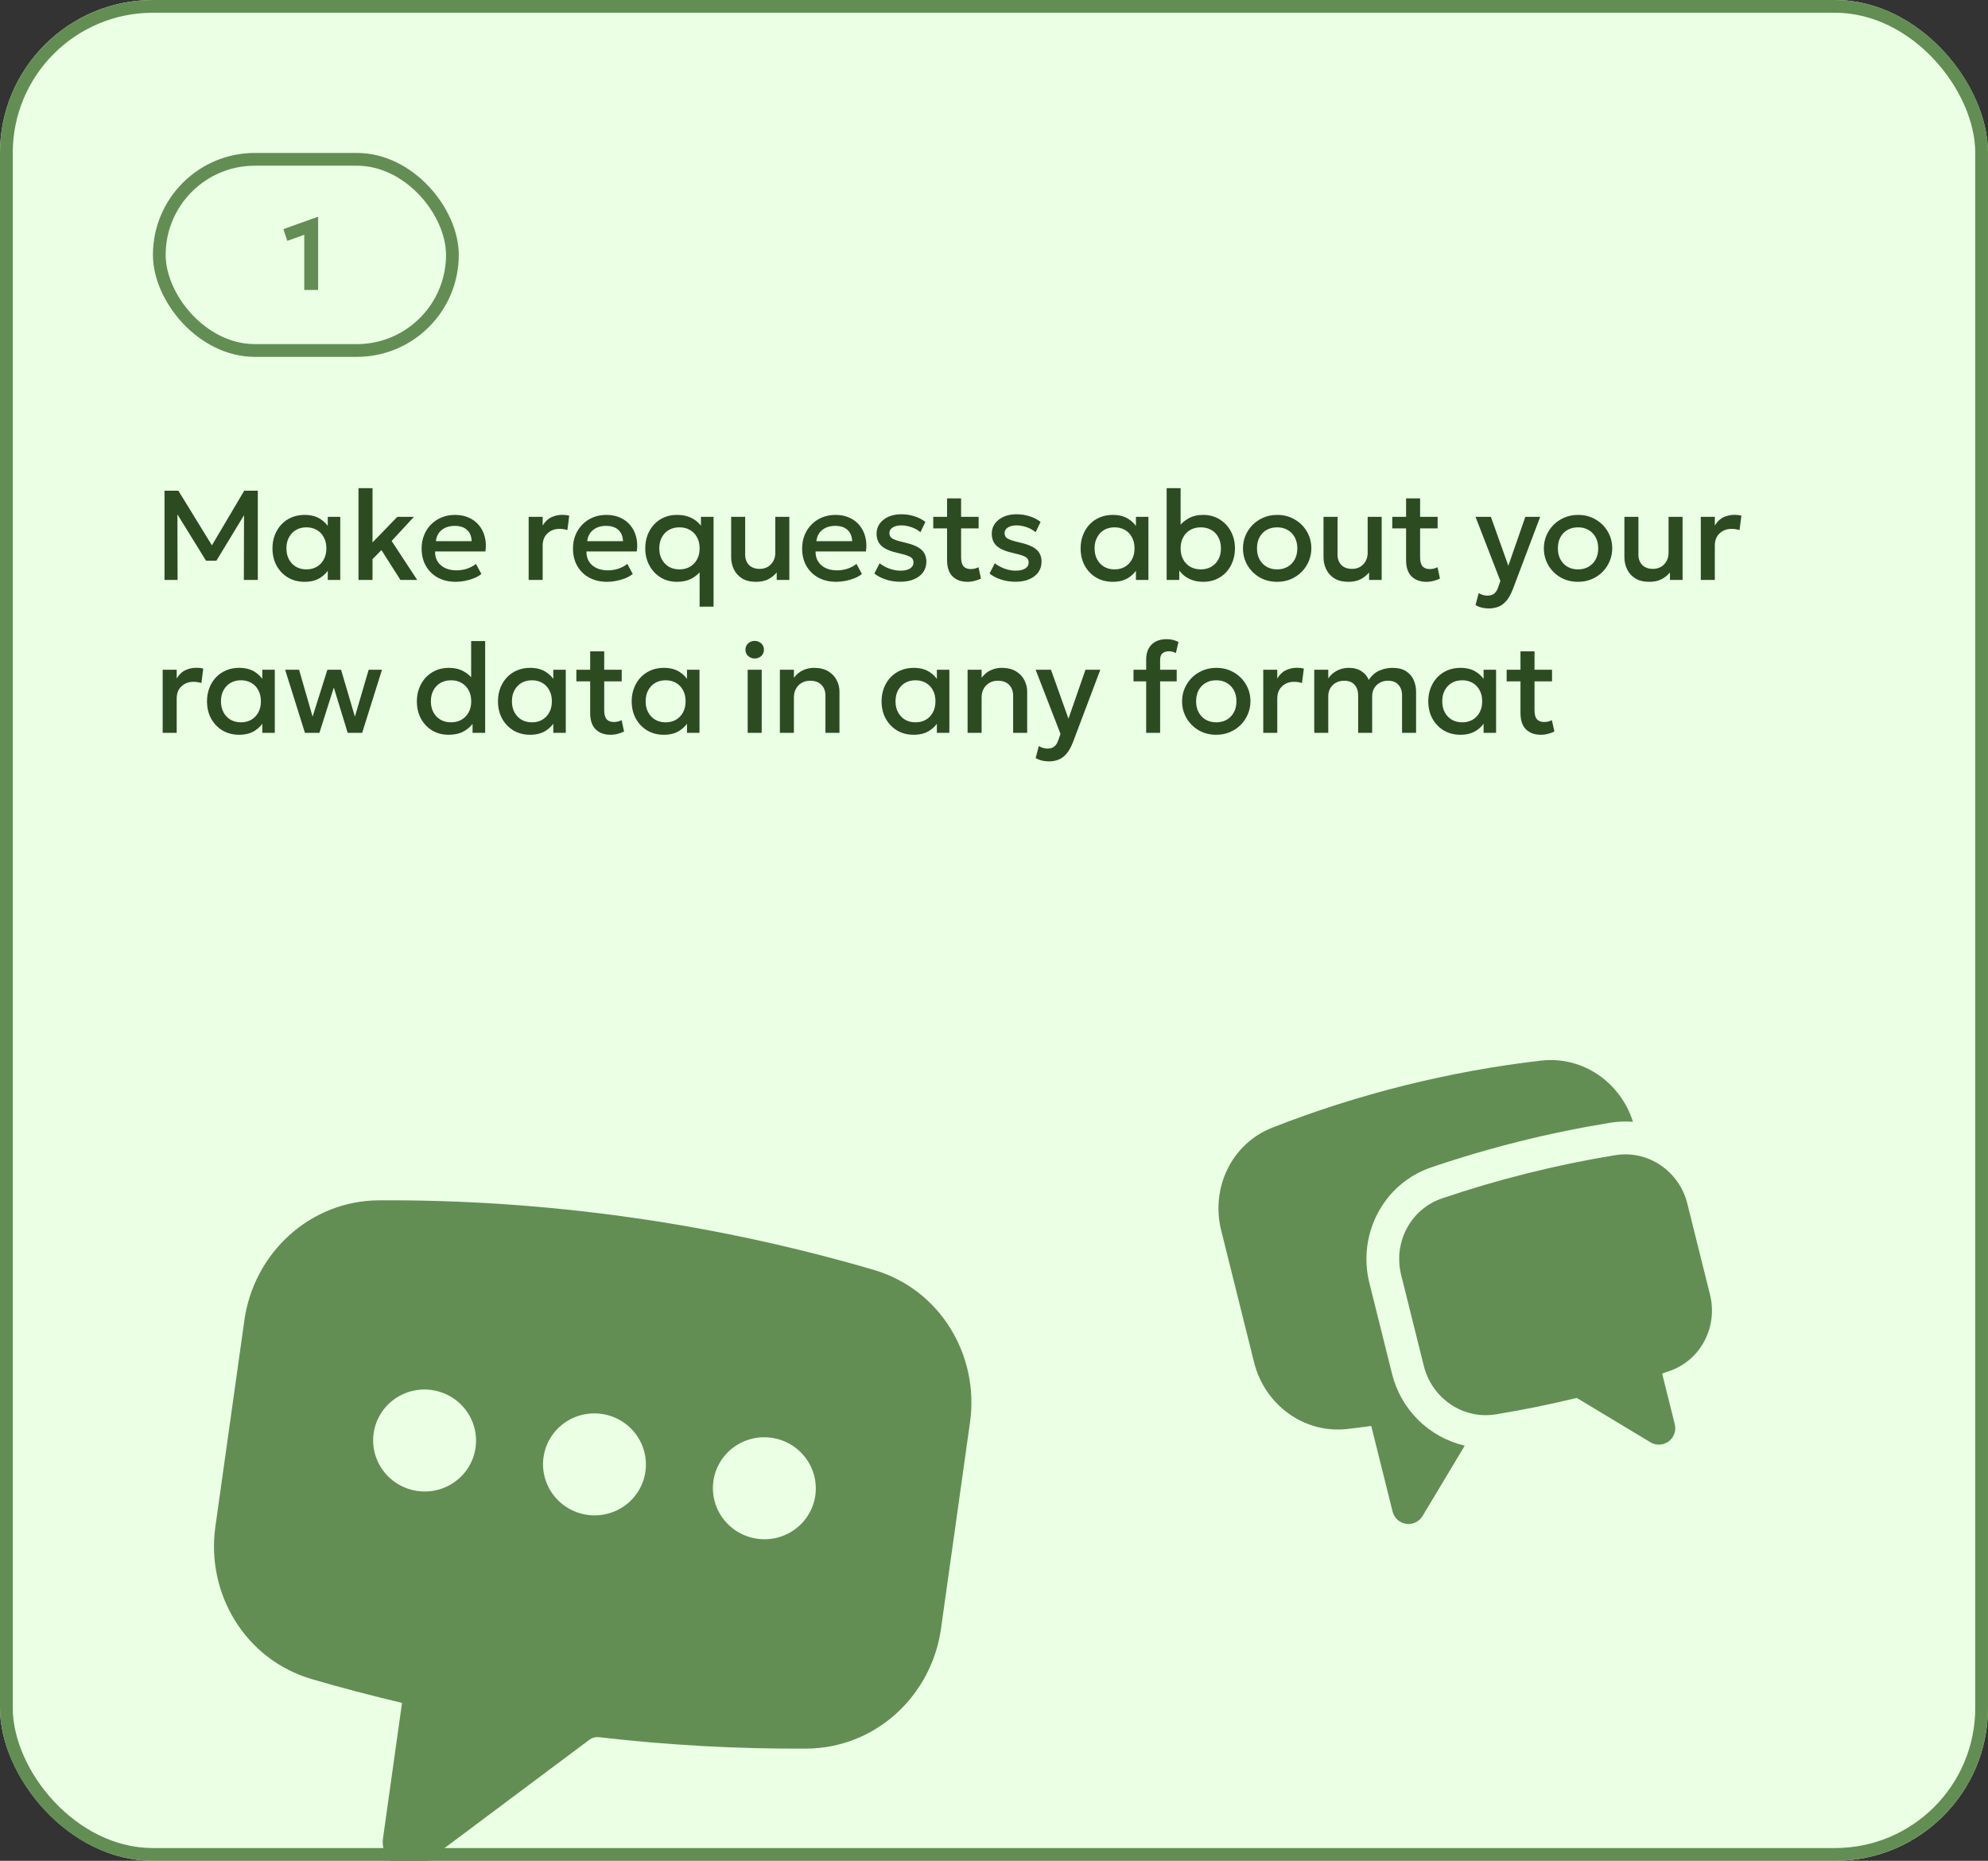 <svg width="312" height="292" viewBox="0 0 312 292" fill="none" xmlns="http://www.w3.org/2000/svg">
<rect x="0" y="0" width="312" height="292" fill="#333333" stroke="none"/>
<g clip-path="url(#clip0_3275_14766)">
<rect width="312" height="292" rx="24" fill="#EBFFE5"/>
<rect x="25" y="25" width="46" height="30" rx="15" stroke="#628E53" stroke-width="2"/>
<path d="M47.751 45.5V36.844L45.095 37.796L44.471 35.956L49.767 34.06H49.927V45.5H47.751Z" fill="#628E53"/>
<path d="M25.82 91V77H27.99L33.7 86.29L32.83 86.3L38.33 77H40.46V91H38.27L38.3 79.98L38.73 80.13L33.97 87.98H32.33L27.48 80.13L27.84 79.98L27.87 91H25.82ZM47.801 91.3C46.815 91.3 45.941 91.073 45.181 90.62C44.428 90.16 43.835 89.537 43.401 88.75C42.975 87.957 42.761 87.057 42.761 86.05C42.761 85.297 42.885 84.6 43.131 83.96C43.378 83.32 43.725 82.763 44.171 82.29C44.618 81.817 45.151 81.45 45.771 81.19C46.391 80.93 47.068 80.8 47.801 80.8C48.775 80.8 49.588 81.007 50.241 81.42C50.901 81.833 51.405 82.367 51.751 83.02L51.441 83.49V81.1H53.401V91H51.441V88.61L51.751 89.08C51.405 89.733 50.901 90.267 50.241 90.68C49.588 91.093 48.775 91.3 47.801 91.3ZM48.091 89.35C48.691 89.35 49.228 89.217 49.701 88.95C50.175 88.677 50.545 88.293 50.811 87.8C51.085 87.307 51.221 86.723 51.221 86.05C51.221 85.377 51.085 84.793 50.811 84.3C50.545 83.8 50.175 83.417 49.701 83.15C49.228 82.883 48.691 82.75 48.091 82.75C47.485 82.75 46.945 82.883 46.471 83.15C46.005 83.417 45.635 83.8 45.361 84.3C45.088 84.793 44.951 85.377 44.951 86.05C44.951 86.723 45.088 87.307 45.361 87.8C45.635 88.293 46.005 88.677 46.471 88.95C46.945 89.217 47.485 89.35 48.091 89.35ZM56.263 91V76.6H58.463V85.12L62.363 81.1H64.963L61.463 84.89L65.473 91H62.843L59.863 86.32L58.463 87.74V91H56.263ZM71.54 91.3C70.473 91.3 69.537 91.083 68.73 90.65C67.923 90.21 67.293 89.597 66.84 88.81C66.393 88.023 66.17 87.11 66.17 86.07C66.17 85.31 66.3 84.61 66.56 83.97C66.82 83.323 67.186 82.763 67.66 82.29C68.133 81.817 68.686 81.45 69.32 81.19C69.96 80.93 70.656 80.8 71.41 80.8C72.23 80.8 72.96 80.947 73.6 81.24C74.24 81.527 74.77 81.93 75.19 82.45C75.617 82.97 75.916 83.58 76.09 84.28C76.27 84.973 76.3 85.727 76.18 86.54H68.28C68.266 87.133 68.397 87.653 68.67 88.1C68.943 88.54 69.333 88.883 69.84 89.13C70.353 89.377 70.957 89.5 71.65 89.5C72.21 89.5 72.75 89.417 73.27 89.25C73.796 89.077 74.273 88.823 74.7 88.49L75.55 90.07C75.23 90.33 74.843 90.553 74.39 90.74C73.936 90.92 73.463 91.057 72.97 91.15C72.477 91.25 72 91.3 71.54 91.3ZM68.41 84.92H74.02C74 84.173 73.76 83.587 73.3 83.16C72.847 82.733 72.2 82.52 71.36 82.52C70.546 82.52 69.87 82.733 69.33 83.16C68.796 83.587 68.49 84.173 68.41 84.92ZM82.968 91V81.1H85.168V82.47C85.541 81.85 85.994 81.417 86.528 81.17C87.061 80.917 87.634 80.79 88.248 80.79C88.448 80.79 88.638 80.8 88.817 80.82C88.998 80.84 89.171 80.87 89.338 80.91L89.047 83.18C88.847 83.12 88.644 83.073 88.438 83.04C88.231 83.007 88.024 82.99 87.817 82.99C87.051 82.99 86.418 83.227 85.918 83.7C85.418 84.167 85.168 84.803 85.168 85.61V91H82.968ZM95.295 91.3C94.229 91.3 93.292 91.083 92.485 90.65C91.679 90.21 91.049 89.597 90.595 88.81C90.149 88.023 89.925 87.11 89.925 86.07C89.925 85.31 90.055 84.61 90.315 83.97C90.575 83.323 90.942 82.763 91.415 82.29C91.889 81.817 92.442 81.45 93.075 81.19C93.715 80.93 94.412 80.8 95.165 80.8C95.985 80.8 96.715 80.947 97.355 81.24C97.995 81.527 98.525 81.93 98.945 82.45C99.372 82.97 99.672 83.58 99.845 84.28C100.025 84.973 100.055 85.727 99.935 86.54H92.035C92.022 87.133 92.152 87.653 92.425 88.1C92.699 88.54 93.089 88.883 93.595 89.13C94.109 89.377 94.712 89.5 95.405 89.5C95.965 89.5 96.505 89.417 97.025 89.25C97.552 89.077 98.029 88.823 98.455 88.49L99.305 90.07C98.985 90.33 98.599 90.553 98.145 90.74C97.692 90.92 97.219 91.057 96.725 91.15C96.232 91.25 95.755 91.3 95.295 91.3ZM92.165 84.92H97.775C97.755 84.173 97.515 83.587 97.055 83.16C96.602 82.733 95.955 82.52 95.115 82.52C94.302 82.52 93.625 82.733 93.085 83.16C92.552 83.587 92.245 84.173 92.165 84.92ZM109.798 95.2V88.77L110.248 89.26C109.808 89.893 109.258 90.393 108.598 90.76C107.938 91.12 107.158 91.3 106.258 91.3C105.278 91.3 104.412 91.067 103.658 90.6C102.905 90.127 102.318 89.493 101.898 88.7C101.478 87.907 101.268 87.023 101.268 86.05C101.268 85.297 101.388 84.6 101.628 83.96C101.875 83.32 102.218 82.763 102.658 82.29C103.098 81.817 103.622 81.45 104.228 81.19C104.835 80.93 105.502 80.8 106.228 80.8C106.915 80.8 107.522 80.893 108.048 81.08C108.575 81.267 109.025 81.527 109.398 81.86C109.778 82.187 110.088 82.56 110.328 82.98L110.008 83.48V81.1H111.988V95.2H109.798ZM106.628 89.35C107.242 89.35 107.785 89.217 108.258 88.95C108.738 88.677 109.115 88.293 109.388 87.8C109.662 87.307 109.798 86.723 109.798 86.05C109.798 85.377 109.662 84.793 109.388 84.3C109.115 83.8 108.738 83.417 108.258 83.15C107.785 82.883 107.242 82.75 106.628 82.75C106.022 82.75 105.478 82.883 104.998 83.15C104.525 83.417 104.152 83.8 103.878 84.3C103.605 84.793 103.468 85.377 103.468 86.05C103.468 86.723 103.605 87.307 103.878 87.8C104.152 88.293 104.525 88.677 104.998 88.95C105.472 89.217 106.015 89.35 106.628 89.35ZM118.668 91.3C117.781 91.3 117.048 91.123 116.468 90.77C115.895 90.41 115.465 89.937 115.178 89.35C114.891 88.763 114.748 88.123 114.748 87.43V81.1H116.948V87.02C116.948 87.7 117.148 88.247 117.548 88.66C117.955 89.067 118.515 89.27 119.228 89.27C119.695 89.27 120.111 89.167 120.478 88.96C120.845 88.747 121.135 88.45 121.348 88.07C121.568 87.69 121.678 87.25 121.678 86.75V81.1H123.878V91H121.898V89.83C121.511 90.297 121.051 90.66 120.518 90.92C119.991 91.173 119.375 91.3 118.668 91.3ZM131.258 91.3C130.191 91.3 129.254 91.083 128.448 90.65C127.641 90.21 127.011 89.597 126.558 88.81C126.111 88.023 125.888 87.11 125.888 86.07C125.888 85.31 126.018 84.61 126.278 83.97C126.538 83.323 126.904 82.763 127.378 82.29C127.851 81.817 128.404 81.45 129.038 81.19C129.678 80.93 130.374 80.8 131.128 80.8C131.948 80.8 132.678 80.947 133.318 81.24C133.958 81.527 134.488 81.93 134.908 82.45C135.334 82.97 135.634 83.58 135.808 84.28C135.988 84.973 136.018 85.727 135.898 86.54H127.998C127.984 87.133 128.114 87.653 128.388 88.1C128.661 88.54 129.051 88.883 129.558 89.13C130.071 89.377 130.674 89.5 131.368 89.5C131.928 89.5 132.468 89.417 132.988 89.25C133.514 89.077 133.991 88.823 134.418 88.49L135.268 90.07C134.948 90.33 134.561 90.553 134.108 90.74C133.654 90.92 133.181 91.057 132.688 91.15C132.194 91.25 131.718 91.3 131.258 91.3ZM128.128 84.92H133.738C133.718 84.173 133.478 83.587 133.018 83.16C132.564 82.733 131.918 82.52 131.078 82.52C130.264 82.52 129.588 82.733 129.048 83.16C128.514 83.587 128.208 84.173 128.128 84.92ZM141.323 91.29C140.503 91.29 139.736 91.173 139.023 90.94C138.31 90.707 137.71 90.393 137.223 90L138.053 88.39C138.513 88.75 139.03 89.033 139.603 89.24C140.183 89.447 140.753 89.55 141.313 89.55C141.96 89.55 142.463 89.437 142.823 89.21C143.183 88.983 143.363 88.667 143.363 88.26C143.363 87.873 143.206 87.59 142.893 87.41C142.586 87.223 142 87.03 141.133 86.83C139.886 86.57 138.98 86.203 138.413 85.73C137.853 85.25 137.573 84.587 137.573 83.74C137.573 83.147 137.736 82.623 138.063 82.17C138.396 81.71 138.853 81.35 139.433 81.09C140.013 80.83 140.683 80.7 141.443 80.7C142.183 80.7 142.88 80.807 143.533 81.02C144.186 81.227 144.753 81.52 145.233 81.9L144.453 83.52C144.206 83.3 143.92 83.11 143.593 82.95C143.266 82.79 142.92 82.667 142.553 82.58C142.193 82.487 141.833 82.44 141.473 82.44C140.913 82.44 140.456 82.55 140.103 82.77C139.756 82.983 139.583 83.28 139.583 83.66C139.583 84.053 139.75 84.343 140.083 84.53C140.416 84.717 140.99 84.903 141.803 85.09C143.083 85.37 144 85.743 144.553 86.21C145.106 86.677 145.383 87.323 145.383 88.15C145.383 88.783 145.213 89.337 144.873 89.81C144.533 90.277 144.056 90.64 143.443 90.9C142.836 91.16 142.13 91.29 141.323 91.29ZM151.826 91.3C150.859 91.3 150.086 91.02 149.506 90.46C148.926 89.9 148.636 89.043 148.636 87.89V78.21H150.836V81.1H153.586V82.92H150.836V87.41C150.836 88.103 150.966 88.593 151.226 88.88C151.493 89.16 151.866 89.3 152.346 89.3C152.579 89.3 152.799 89.273 153.006 89.22C153.213 89.167 153.399 89.097 153.566 89.01L153.956 90.79C153.669 90.937 153.339 91.057 152.966 91.15C152.599 91.25 152.219 91.3 151.826 91.3ZM146.466 82.92V81.1H148.926V82.92H146.466ZM159.4 91.29C158.58 91.29 157.813 91.173 157.1 90.94C156.386 90.707 155.786 90.393 155.3 90L156.13 88.39C156.59 88.75 157.106 89.033 157.68 89.24C158.26 89.447 158.83 89.55 159.39 89.55C160.036 89.55 160.54 89.437 160.9 89.21C161.26 88.983 161.44 88.667 161.44 88.26C161.44 87.873 161.283 87.59 160.97 87.41C160.663 87.223 160.076 87.03 159.21 86.83C157.963 86.57 157.056 86.203 156.49 85.73C155.93 85.25 155.65 84.587 155.65 83.74C155.65 83.147 155.813 82.623 156.14 82.17C156.473 81.71 156.93 81.35 157.51 81.09C158.09 80.83 158.76 80.7 159.52 80.7C160.26 80.7 160.956 80.807 161.61 81.02C162.263 81.227 162.83 81.52 163.31 81.9L162.53 83.52C162.283 83.3 161.996 83.11 161.67 82.95C161.343 82.79 160.996 82.667 160.63 82.58C160.27 82.487 159.91 82.44 159.55 82.44C158.99 82.44 158.533 82.55 158.18 82.77C157.833 82.983 157.66 83.28 157.66 83.66C157.66 84.053 157.826 84.343 158.16 84.53C158.493 84.717 159.066 84.903 159.88 85.09C161.16 85.37 162.076 85.743 162.63 86.21C163.183 86.677 163.46 87.323 163.46 88.15C163.46 88.783 163.29 89.337 162.95 89.81C162.61 90.277 162.133 90.64 161.52 90.9C160.913 91.16 160.206 91.29 159.4 91.29ZM174.635 91.3C173.648 91.3 172.775 91.073 172.015 90.62C171.262 90.16 170.668 89.537 170.235 88.75C169.808 87.957 169.595 87.057 169.595 86.05C169.595 85.297 169.718 84.6 169.965 83.96C170.212 83.32 170.558 82.763 171.005 82.29C171.452 81.817 171.985 81.45 172.605 81.19C173.225 80.93 173.902 80.8 174.635 80.8C175.608 80.8 176.422 81.007 177.075 81.42C177.735 81.833 178.238 82.367 178.585 83.02L178.275 83.49V81.1H180.235V91H178.275V88.61L178.585 89.08C178.238 89.733 177.735 90.267 177.075 90.68C176.422 91.093 175.608 91.3 174.635 91.3ZM174.925 89.35C175.525 89.35 176.062 89.217 176.535 88.95C177.008 88.677 177.378 88.293 177.645 87.8C177.918 87.307 178.055 86.723 178.055 86.05C178.055 85.377 177.918 84.793 177.645 84.3C177.378 83.8 177.008 83.417 176.535 83.15C176.062 82.883 175.525 82.75 174.925 82.75C174.318 82.75 173.778 82.883 173.305 83.15C172.838 83.417 172.468 83.8 172.195 84.3C171.922 84.793 171.785 85.377 171.785 86.05C171.785 86.723 171.922 87.307 172.195 87.8C172.468 88.293 172.838 88.677 173.305 88.95C173.778 89.217 174.318 89.35 174.925 89.35ZM188.856 91.3C188.196 91.3 187.6 91.203 187.066 91.01C186.54 90.817 186.083 90.55 185.696 90.21C185.31 89.863 184.996 89.467 184.756 89.02L185.076 88.53V91H183.096V76.6H185.286V83.38L184.836 82.89C185.276 82.25 185.826 81.743 186.486 81.37C187.146 80.99 187.926 80.8 188.826 80.8C189.813 80.8 190.68 81.037 191.426 81.51C192.18 81.977 192.766 82.607 193.186 83.4C193.606 84.193 193.816 85.077 193.816 86.05C193.816 86.803 193.693 87.5 193.446 88.14C193.206 88.78 192.866 89.337 192.426 89.81C191.986 90.277 191.463 90.643 190.856 90.91C190.25 91.17 189.583 91.3 188.856 91.3ZM188.456 89.35C189.063 89.35 189.603 89.217 190.076 88.95C190.556 88.677 190.933 88.293 191.206 87.8C191.48 87.307 191.616 86.723 191.616 86.05C191.616 85.377 191.48 84.793 191.206 84.3C190.94 83.8 190.566 83.417 190.086 83.15C189.613 82.883 189.07 82.75 188.456 82.75C187.843 82.75 187.296 82.883 186.816 83.15C186.343 83.417 185.97 83.8 185.696 84.3C185.423 84.793 185.286 85.377 185.286 86.05C185.286 86.723 185.423 87.307 185.696 87.8C185.97 88.293 186.343 88.677 186.816 88.95C187.296 89.217 187.843 89.35 188.456 89.35ZM200.434 91.3C199.4 91.3 198.477 91.063 197.664 90.59C196.857 90.11 196.224 89.473 195.764 88.68C195.304 87.88 195.074 87.003 195.074 86.05C195.074 85.343 195.204 84.677 195.464 84.05C195.73 83.417 196.104 82.857 196.584 82.37C197.07 81.883 197.64 81.5 198.294 81.22C198.947 80.94 199.664 80.8 200.444 80.8C201.477 80.8 202.397 81.04 203.204 81.52C204.017 81.993 204.654 82.63 205.114 83.43C205.574 84.223 205.804 85.097 205.804 86.05C205.804 86.75 205.67 87.417 205.404 88.05C205.144 88.683 204.774 89.243 204.294 89.73C203.814 90.217 203.247 90.6 202.594 90.88C201.94 91.16 201.22 91.3 200.434 91.3ZM200.434 89.35C201.047 89.35 201.59 89.217 202.064 88.95C202.544 88.677 202.92 88.293 203.194 87.8C203.467 87.307 203.604 86.723 203.604 86.05C203.604 85.377 203.467 84.793 203.194 84.3C202.92 83.8 202.544 83.417 202.064 83.15C201.59 82.883 201.047 82.75 200.434 82.75C199.82 82.75 199.274 82.883 198.794 83.15C198.32 83.417 197.947 83.8 197.674 84.3C197.407 84.793 197.274 85.377 197.274 86.05C197.274 86.723 197.41 87.307 197.684 87.8C197.957 88.293 198.33 88.677 198.804 88.95C199.284 89.217 199.827 89.35 200.434 89.35ZM211.634 91.3C210.747 91.3 210.014 91.123 209.434 90.77C208.86 90.41 208.43 89.937 208.144 89.35C207.857 88.763 207.714 88.123 207.714 87.43V81.1H209.914V87.02C209.914 87.7 210.114 88.247 210.514 88.66C210.92 89.067 211.48 89.27 212.194 89.27C212.66 89.27 213.077 89.167 213.444 88.96C213.81 88.747 214.1 88.45 214.314 88.07C214.534 87.69 214.644 87.25 214.644 86.75V81.1H216.844V91H214.864V89.83C214.477 90.297 214.017 90.66 213.484 90.92C212.957 91.173 212.34 91.3 211.634 91.3ZM223.863 91.3C222.897 91.3 222.123 91.02 221.543 90.46C220.963 89.9 220.673 89.043 220.673 87.89V78.21H222.873V81.1H225.623V82.92H222.873V87.41C222.873 88.103 223.003 88.593 223.263 88.88C223.53 89.16 223.903 89.3 224.383 89.3C224.617 89.3 224.837 89.273 225.043 89.22C225.25 89.167 225.437 89.097 225.603 89.01L225.993 90.79C225.707 90.937 225.377 91.057 225.003 91.15C224.637 91.25 224.257 91.3 223.863 91.3ZM218.503 82.92V81.1H220.963V82.92H218.503ZM233.65 95.48C233.29 95.48 232.936 95.44 232.59 95.36C232.243 95.28 231.903 95.143 231.57 94.95L232.07 93.07C232.276 93.203 232.503 93.303 232.75 93.37C232.996 93.437 233.216 93.47 233.41 93.47C233.876 93.47 234.243 93.36 234.51 93.14C234.776 92.92 234.986 92.58 235.14 92.12L235.47 91.16L231.57 81.1H233.98L236.72 88.78L239.39 81.1H241.72L237.44 92.43C237.133 93.223 236.79 93.84 236.41 94.28C236.03 94.727 235.61 95.037 235.15 95.21C234.69 95.39 234.19 95.48 233.65 95.48ZM247.656 91.3C246.623 91.3 245.7 91.063 244.886 90.59C244.08 90.11 243.446 89.473 242.986 88.68C242.526 87.88 242.296 87.003 242.296 86.05C242.296 85.343 242.426 84.677 242.686 84.05C242.953 83.417 243.326 82.857 243.806 82.37C244.293 81.883 244.863 81.5 245.516 81.22C246.17 80.94 246.886 80.8 247.666 80.8C248.7 80.8 249.62 81.04 250.426 81.52C251.24 81.993 251.876 82.63 252.336 83.43C252.796 84.223 253.026 85.097 253.026 86.05C253.026 86.75 252.893 87.417 252.626 88.05C252.366 88.683 251.996 89.243 251.516 89.73C251.036 90.217 250.47 90.6 249.816 90.88C249.163 91.16 248.443 91.3 247.656 91.3ZM247.656 89.35C248.27 89.35 248.813 89.217 249.286 88.95C249.766 88.677 250.143 88.293 250.416 87.8C250.69 87.307 250.826 86.723 250.826 86.05C250.826 85.377 250.69 84.793 250.416 84.3C250.143 83.8 249.766 83.417 249.286 83.15C248.813 82.883 248.27 82.75 247.656 82.75C247.043 82.75 246.496 82.883 246.016 83.15C245.543 83.417 245.17 83.8 244.896 84.3C244.63 84.793 244.496 85.377 244.496 86.05C244.496 86.723 244.633 87.307 244.906 87.8C245.18 88.293 245.553 88.677 246.026 88.95C246.506 89.217 247.05 89.35 247.656 89.35ZM258.856 91.3C257.97 91.3 257.236 91.123 256.656 90.77C256.083 90.41 255.653 89.937 255.366 89.35C255.08 88.763 254.936 88.123 254.936 87.43V81.1H257.136V87.02C257.136 87.7 257.336 88.247 257.736 88.66C258.143 89.067 258.703 89.27 259.416 89.27C259.883 89.27 260.3 89.167 260.666 88.96C261.033 88.747 261.323 88.45 261.536 88.07C261.756 87.69 261.866 87.25 261.866 86.75V81.1H264.066V91H262.086V89.83C261.7 90.297 261.24 90.66 260.706 90.92C260.18 91.173 259.563 91.3 258.856 91.3ZM266.926 91V81.1H269.126V82.47C269.499 81.85 269.953 81.417 270.486 81.17C271.019 80.917 271.593 80.79 272.206 80.79C272.406 80.79 272.596 80.8 272.776 80.82C272.956 80.84 273.129 80.87 273.296 80.91L273.006 83.18C272.806 83.12 272.603 83.073 272.396 83.04C272.189 83.007 271.983 82.99 271.776 82.99C271.009 82.99 270.376 83.227 269.876 83.7C269.376 84.167 269.126 84.803 269.126 85.61V91H266.926ZM25.53 115V105.1H27.73V106.47C28.103 105.85 28.557 105.417 29.09 105.17C29.623 104.917 30.197 104.79 30.81 104.79C31.01 104.79 31.2 104.8 31.38 104.82C31.56 104.84 31.733 104.87 31.9 104.91L31.61 107.18C31.41 107.12 31.207 107.073 31 107.04C30.793 107.007 30.587 106.99 30.38 106.99C29.613 106.99 28.98 107.227 28.48 107.7C27.98 108.167 27.73 108.803 27.73 109.61V115H25.53ZM37.528 115.3C36.541 115.3 35.668 115.073 34.908 114.62C34.154 114.16 33.561 113.537 33.128 112.75C32.701 111.957 32.488 111.057 32.488 110.05C32.488 109.297 32.611 108.6 32.858 107.96C33.105 107.32 33.451 106.763 33.898 106.29C34.344 105.817 34.878 105.45 35.498 105.19C36.118 104.93 36.794 104.8 37.528 104.8C38.501 104.8 39.315 105.007 39.968 105.42C40.628 105.833 41.131 106.367 41.478 107.02L41.168 107.49V105.1H43.128V115H41.168V112.61L41.478 113.08C41.131 113.733 40.628 114.267 39.968 114.68C39.315 115.093 38.501 115.3 37.528 115.3ZM37.818 113.35C38.418 113.35 38.955 113.217 39.428 112.95C39.901 112.677 40.271 112.293 40.538 111.8C40.811 111.307 40.948 110.723 40.948 110.05C40.948 109.377 40.811 108.793 40.538 108.3C40.271 107.8 39.901 107.417 39.428 107.15C38.955 106.883 38.418 106.75 37.818 106.75C37.211 106.75 36.671 106.883 36.198 107.15C35.731 107.417 35.361 107.8 35.088 108.3C34.815 108.793 34.678 109.377 34.678 110.05C34.678 110.723 34.815 111.307 35.088 111.8C35.361 112.293 35.731 112.677 36.198 112.95C36.671 113.217 37.211 113.35 37.818 113.35ZM47.859 115L44.749 105.1H46.939L49.059 112.46L51.379 105.1H53.529L55.699 112.46L57.859 105.1H59.949L56.839 115H54.569L52.389 107.89L50.129 115H47.859ZM70.383 115.3C69.416 115.3 68.56 115.073 67.813 114.62C67.066 114.16 66.48 113.537 66.053 112.75C65.633 111.957 65.423 111.057 65.423 110.05C65.423 109.323 65.543 108.643 65.783 108.01C66.023 107.37 66.363 106.81 66.803 106.33C67.25 105.85 67.776 105.477 68.383 105.21C68.996 104.937 69.673 104.8 70.413 104.8C71.313 104.8 72.093 104.98 72.753 105.34C73.413 105.7 73.963 106.2 74.403 106.84L73.943 107.33V100.6H76.143V115H74.163V112.62L74.483 113.12C74.123 113.747 73.606 114.267 72.933 114.68C72.266 115.093 71.416 115.3 70.383 115.3ZM70.783 113.35C71.396 113.35 71.94 113.217 72.413 112.95C72.893 112.677 73.27 112.293 73.543 111.8C73.816 111.307 73.953 110.723 73.953 110.05C73.953 109.377 73.816 108.793 73.543 108.3C73.27 107.8 72.893 107.417 72.413 107.15C71.94 106.883 71.396 106.75 70.783 106.75C70.17 106.75 69.626 106.883 69.153 107.15C68.68 107.417 68.306 107.8 68.033 108.3C67.76 108.793 67.623 109.377 67.623 110.05C67.623 110.723 67.76 111.307 68.033 111.8C68.306 112.293 68.68 112.677 69.153 112.95C69.633 113.217 70.176 113.35 70.783 113.35ZM83.193 115.3C82.206 115.3 81.333 115.073 80.573 114.62C79.819 114.16 79.226 113.537 78.793 112.75C78.366 111.957 78.153 111.057 78.153 110.05C78.153 109.297 78.276 108.6 78.523 107.96C78.769 107.32 79.116 106.763 79.563 106.29C80.009 105.817 80.543 105.45 81.163 105.19C81.783 104.93 82.459 104.8 83.193 104.8C84.166 104.8 84.979 105.007 85.633 105.42C86.293 105.833 86.796 106.367 87.143 107.02L86.833 107.49V105.1H88.793V115H86.833V112.61L87.143 113.08C86.796 113.733 86.293 114.267 85.633 114.68C84.979 115.093 84.166 115.3 83.193 115.3ZM83.483 113.35C84.083 113.35 84.619 113.217 85.093 112.95C85.566 112.677 85.936 112.293 86.203 111.8C86.476 111.307 86.613 110.723 86.613 110.05C86.613 109.377 86.476 108.793 86.203 108.3C85.936 107.8 85.566 107.417 85.093 107.15C84.619 106.883 84.083 106.75 83.483 106.75C82.876 106.75 82.336 106.883 81.863 107.15C81.396 107.417 81.026 107.8 80.753 108.3C80.479 108.793 80.343 109.377 80.343 110.05C80.343 110.723 80.479 111.307 80.753 111.8C81.026 112.293 81.396 112.677 81.863 112.95C82.336 113.217 82.876 113.35 83.483 113.35ZM95.814 115.3C94.848 115.3 94.074 115.02 93.494 114.46C92.914 113.9 92.624 113.043 92.624 111.89V102.21H94.824V105.1H97.574V106.92H94.824V111.41C94.824 112.103 94.954 112.593 95.214 112.88C95.481 113.16 95.854 113.3 96.334 113.3C96.568 113.3 96.788 113.273 96.994 113.22C97.201 113.167 97.388 113.097 97.554 113.01L97.944 114.79C97.658 114.937 97.328 115.057 96.954 115.15C96.588 115.25 96.208 115.3 95.814 115.3ZM90.454 106.92V105.1H92.914V106.92H90.454ZM104.179 115.3C103.193 115.3 102.319 115.073 101.559 114.62C100.806 114.16 100.213 113.537 99.779 112.75C99.353 111.957 99.139 111.057 99.139 110.05C99.139 109.297 99.263 108.6 99.509 107.96C99.756 107.32 100.103 106.763 100.549 106.29C100.996 105.817 101.529 105.45 102.149 105.19C102.769 104.93 103.446 104.8 104.179 104.8C105.153 104.8 105.966 105.007 106.619 105.42C107.279 105.833 107.783 106.367 108.129 107.02L107.819 107.49V105.1H109.779V115H107.819V112.61L108.129 113.08C107.783 113.733 107.279 114.267 106.619 114.68C105.966 115.093 105.153 115.3 104.179 115.3ZM104.469 113.35C105.069 113.35 105.606 113.217 106.079 112.95C106.553 112.677 106.923 112.293 107.189 111.8C107.463 111.307 107.599 110.723 107.599 110.05C107.599 109.377 107.463 108.793 107.189 108.3C106.923 107.8 106.553 107.417 106.079 107.15C105.606 106.883 105.069 106.75 104.469 106.75C103.863 106.75 103.323 106.883 102.849 107.15C102.383 107.417 102.013 107.8 101.739 108.3C101.466 108.793 101.329 109.377 101.329 110.05C101.329 110.723 101.466 111.307 101.739 111.8C102.013 112.293 102.383 112.677 102.849 112.95C103.323 113.217 103.863 113.35 104.469 113.35ZM117.343 115V105.1H119.543V115H117.343ZM118.443 103.33C118.05 103.33 117.71 103.203 117.423 102.95C117.137 102.697 116.993 102.363 116.993 101.95C116.993 101.543 117.137 101.213 117.423 100.96C117.71 100.7 118.05 100.57 118.443 100.57C118.837 100.57 119.177 100.7 119.463 100.96C119.75 101.213 119.893 101.543 119.893 101.95C119.893 102.363 119.75 102.697 119.463 102.95C119.177 103.203 118.837 103.33 118.443 103.33ZM122.397 115V105.1H124.597V106.36C125.011 105.807 125.491 105.41 126.037 105.17C126.584 104.923 127.151 104.8 127.737 104.8C128.644 104.8 129.394 104.98 129.987 105.34C130.581 105.7 131.021 106.163 131.307 106.73C131.601 107.297 131.747 107.88 131.747 108.48V115H129.547V109.16C129.547 108.453 129.334 107.887 128.907 107.46C128.487 107.033 127.901 106.82 127.147 106.82C126.654 106.82 126.214 106.93 125.827 107.15C125.447 107.37 125.147 107.677 124.927 108.07C124.707 108.457 124.597 108.91 124.597 109.43V115H122.397ZM143.394 115.3C142.408 115.3 141.534 115.073 140.774 114.62C140.021 114.16 139.428 113.537 138.994 112.75C138.568 111.957 138.354 111.057 138.354 110.05C138.354 109.297 138.478 108.6 138.724 107.96C138.971 107.32 139.318 106.763 139.764 106.29C140.211 105.817 140.744 105.45 141.364 105.19C141.984 104.93 142.661 104.8 143.394 104.8C144.368 104.8 145.181 105.007 145.834 105.42C146.494 105.833 146.998 106.367 147.344 107.02L147.034 107.49V105.1H148.994V115H147.034V112.61L147.344 113.08C146.998 113.733 146.494 114.267 145.834 114.68C145.181 115.093 144.368 115.3 143.394 115.3ZM143.684 113.35C144.284 113.35 144.821 113.217 145.294 112.95C145.768 112.677 146.138 112.293 146.404 111.8C146.678 111.307 146.814 110.723 146.814 110.05C146.814 109.377 146.678 108.793 146.404 108.3C146.138 107.8 145.768 107.417 145.294 107.15C144.821 106.883 144.284 106.75 143.684 106.75C143.078 106.75 142.538 106.883 142.064 107.15C141.598 107.417 141.228 107.8 140.954 108.3C140.681 108.793 140.544 109.377 140.544 110.05C140.544 110.723 140.681 111.307 140.954 111.8C141.228 112.293 141.598 112.677 142.064 112.95C142.538 113.217 143.078 113.35 143.684 113.35ZM151.856 115V105.1H154.056V106.36C154.469 105.807 154.949 105.41 155.496 105.17C156.042 104.923 156.609 104.8 157.196 104.8C158.102 104.8 158.852 104.98 159.446 105.34C160.039 105.7 160.479 106.163 160.766 106.73C161.059 107.297 161.206 107.88 161.206 108.48V115H159.006V109.16C159.006 108.453 158.792 107.887 158.366 107.46C157.946 107.033 157.359 106.82 156.606 106.82C156.112 106.82 155.672 106.93 155.286 107.15C154.906 107.37 154.606 107.677 154.386 108.07C154.166 108.457 154.056 108.91 154.056 109.43V115H151.856ZM164.615 119.48C164.255 119.48 163.902 119.44 163.555 119.36C163.208 119.28 162.868 119.143 162.535 118.95L163.035 117.07C163.242 117.203 163.468 117.303 163.715 117.37C163.962 117.437 164.182 117.47 164.375 117.47C164.842 117.47 165.208 117.36 165.475 117.14C165.742 116.92 165.952 116.58 166.105 116.12L166.435 115.16L162.535 105.1H164.945L167.685 112.78L170.355 105.1H172.685L168.405 116.43C168.098 117.223 167.755 117.84 167.375 118.28C166.995 118.727 166.575 119.037 166.115 119.21C165.655 119.39 165.155 119.48 164.615 119.48ZM179.882 115V103.48C179.882 102.493 180.165 101.717 180.732 101.15C181.305 100.583 182.095 100.3 183.102 100.3C183.469 100.3 183.802 100.34 184.102 100.42C184.409 100.493 184.692 100.6 184.952 100.74L184.542 102.48C184.349 102.373 184.162 102.3 183.982 102.26C183.802 102.22 183.625 102.2 183.452 102.2C183.045 102.2 182.712 102.303 182.452 102.51C182.199 102.717 182.072 103.07 182.072 103.57V105.1H184.672V106.92H182.072V115H179.882ZM177.892 106.92V105.1H180.172V106.92H177.892ZM190.878 115.3C189.845 115.3 188.922 115.063 188.108 114.59C187.302 114.11 186.668 113.473 186.208 112.68C185.748 111.88 185.518 111.003 185.518 110.05C185.518 109.343 185.648 108.677 185.908 108.05C186.175 107.417 186.548 106.857 187.028 106.37C187.515 105.883 188.085 105.5 188.738 105.22C189.392 104.94 190.108 104.8 190.888 104.8C191.922 104.8 192.842 105.04 193.648 105.52C194.462 105.993 195.098 106.63 195.558 107.43C196.018 108.223 196.248 109.097 196.248 110.05C196.248 110.75 196.115 111.417 195.848 112.05C195.588 112.683 195.218 113.243 194.738 113.73C194.258 114.217 193.692 114.6 193.038 114.88C192.385 115.16 191.665 115.3 190.878 115.3ZM190.878 113.35C191.492 113.35 192.035 113.217 192.508 112.95C192.988 112.677 193.365 112.293 193.638 111.8C193.912 111.307 194.048 110.723 194.048 110.05C194.048 109.377 193.912 108.793 193.638 108.3C193.365 107.8 192.988 107.417 192.508 107.15C192.035 106.883 191.492 106.75 190.878 106.75C190.265 106.75 189.718 106.883 189.238 107.15C188.765 107.417 188.392 107.8 188.118 108.3C187.852 108.793 187.718 109.377 187.718 110.05C187.718 110.723 187.855 111.307 188.128 111.8C188.402 112.293 188.775 112.677 189.248 112.95C189.728 113.217 190.272 113.35 190.878 113.35ZM198.258 115V105.1H200.458V106.47C200.831 105.85 201.285 105.417 201.818 105.17C202.351 104.917 202.925 104.79 203.538 104.79C203.738 104.79 203.928 104.8 204.108 104.82C204.288 104.84 204.461 104.87 204.628 104.91L204.338 107.18C204.138 107.12 203.935 107.073 203.728 107.04C203.521 107.007 203.315 106.99 203.108 106.99C202.341 106.99 201.708 107.227 201.208 107.7C200.708 108.167 200.458 108.803 200.458 109.61V115H198.258ZM206.261 115V105.1H208.461V106.46C208.728 106.073 209.035 105.76 209.381 105.52C209.728 105.273 210.095 105.093 210.481 104.98C210.868 104.86 211.261 104.8 211.661 104.8C212.468 104.8 213.138 104.977 213.671 105.33C214.211 105.683 214.591 106.137 214.811 106.69C215.305 105.97 215.878 105.477 216.531 105.21C217.185 104.937 217.841 104.8 218.501 104.8C219.415 104.8 220.145 104.98 220.691 105.34C221.238 105.7 221.631 106.163 221.871 106.73C222.118 107.297 222.241 107.88 222.241 108.48V115H220.041V109.12C220.041 108.433 219.851 107.88 219.471 107.46C219.098 107.033 218.551 106.82 217.831 106.82C217.358 106.82 216.935 106.923 216.561 107.13C216.188 107.337 215.891 107.623 215.671 107.99C215.458 108.35 215.351 108.767 215.351 109.24V115H213.151V109.12C213.151 108.433 212.965 107.88 212.591 107.46C212.218 107.033 211.668 106.82 210.941 106.82C210.475 106.82 210.051 106.923 209.671 107.13C209.298 107.337 209.001 107.623 208.781 107.99C208.568 108.35 208.461 108.767 208.461 109.24V115H206.261ZM229.197 115.3C228.21 115.3 227.337 115.073 226.577 114.62C225.823 114.16 225.23 113.537 224.797 112.75C224.37 111.957 224.157 111.057 224.157 110.05C224.157 109.297 224.28 108.6 224.527 107.96C224.773 107.32 225.12 106.763 225.567 106.29C226.013 105.817 226.547 105.45 227.167 105.19C227.787 104.93 228.463 104.8 229.197 104.8C230.17 104.8 230.983 105.007 231.637 105.42C232.297 105.833 232.8 106.367 233.147 107.02L232.837 107.49V105.1H234.797V115H232.837V112.61L233.147 113.08C232.8 113.733 232.297 114.267 231.637 114.68C230.983 115.093 230.17 115.3 229.197 115.3ZM229.487 113.35C230.087 113.35 230.623 113.217 231.097 112.95C231.57 112.677 231.94 112.293 232.207 111.8C232.48 111.307 232.617 110.723 232.617 110.05C232.617 109.377 232.48 108.793 232.207 108.3C231.94 107.8 231.57 107.417 231.097 107.15C230.623 106.883 230.087 106.75 229.487 106.75C228.88 106.75 228.34 106.883 227.867 107.15C227.4 107.417 227.03 107.8 226.757 108.3C226.483 108.793 226.347 109.377 226.347 110.05C226.347 110.723 226.483 111.307 226.757 111.8C227.03 112.293 227.4 112.677 227.867 112.95C228.34 113.217 228.88 113.35 229.487 113.35ZM241.818 115.3C240.851 115.3 240.078 115.02 239.498 114.46C238.918 113.9 238.628 113.043 238.628 111.89V102.21H240.828V105.1H243.578V106.92H240.828V111.41C240.828 112.103 240.958 112.593 241.218 112.88C241.485 113.16 241.858 113.3 242.338 113.3C242.571 113.3 242.791 113.273 242.998 113.22C243.205 113.167 243.391 113.097 243.558 113.01L243.948 114.79C243.661 114.937 243.331 115.057 242.958 115.15C242.591 115.25 242.211 115.3 241.818 115.3ZM236.458 106.92V105.1H238.918V106.92H236.458Z" fill="#2C4B21"/>
<path fill-rule="evenodd" clip-rule="evenodd" d="M98.692 191.002C85.52 189.151 72.436 188.289 59.514 188.356C48.568 188.41 39.827 196.7 38.354 207.176L33.801 239.572C32.329 250.047 38.447 260.426 48.954 263.495C53.612 264.858 58.326 266.096 63.096 267.217L60.104 288.507C59.992 289.306 60.122 290.119 60.475 290.845C60.829 291.571 61.392 292.177 62.091 292.587C62.791 292.997 63.597 293.192 64.407 293.147C65.218 293.102 65.996 292.82 66.644 292.336L92.498 273.007C92.937 272.684 93.483 272.541 94.025 272.607C104.942 273.867 115.786 274.457 126.523 274.396C137.469 274.343 146.209 266.058 147.682 255.577L152.235 223.181C153.708 212.7 147.59 202.327 137.083 199.258C124.504 195.582 111.673 192.823 98.692 191.002ZM61.769 219.65C63.477 218.375 65.629 217.826 67.75 218.124C69.872 218.422 71.789 219.543 73.08 221.239C74.371 222.936 74.93 225.069 74.635 227.17C74.34 229.271 73.214 231.168 71.505 232.443C69.796 233.718 67.645 234.267 65.523 233.968C63.402 233.67 61.485 232.55 60.194 230.853C58.903 229.157 58.343 227.023 58.639 224.922C58.934 222.821 60.06 220.924 61.769 219.65ZM85.3 228.669C85.595 226.568 86.721 224.671 88.43 223.397C90.138 222.122 92.29 221.573 94.411 221.871C96.533 222.169 98.45 223.29 99.741 224.986C101.032 226.683 101.592 228.816 101.296 230.917C101.001 233.018 99.875 234.915 98.166 236.19C96.458 237.465 94.306 238.013 92.185 237.715C90.063 237.417 88.146 236.297 86.855 234.6C85.564 232.904 85.004 230.77 85.3 228.669ZM121.072 225.618C118.951 225.32 116.799 225.869 115.091 227.144C113.382 228.418 112.256 230.315 111.961 232.416C111.665 234.517 112.225 236.651 113.516 238.347C114.807 240.044 116.724 241.164 118.846 241.462C120.967 241.76 123.119 241.212 124.827 239.937C126.536 238.662 127.662 236.765 127.957 234.664C128.253 232.563 127.693 230.43 126.402 228.733C125.111 227.037 123.194 225.916 121.072 225.618Z" fill="#628E53"/>
<path d="M199.693 176.947C206.372 174.326 213.293 172.112 220.436 170.331C227.578 168.55 234.73 167.259 241.856 166.435C248.458 165.674 254.351 169.91 256.282 176.036C255.077 175.942 253.865 175.993 252.673 176.189C243.159 177.737 233.79 180.073 224.662 183.173C216.981 185.782 213.043 193.825 214.908 201.306L218.471 215.596C219.152 218.343 220.578 220.849 222.591 222.837C224.604 224.824 227.125 226.217 229.876 226.86L223.255 237.902C222.993 238.339 222.608 238.687 222.148 238.904C221.689 239.121 221.175 239.196 220.672 239.121C220.169 239.045 219.7 238.822 219.323 238.48C218.947 238.138 218.68 237.691 218.556 237.197L215.206 223.761C213.967 223.933 212.726 224.092 211.484 224.236C204.586 225.028 198.46 220.369 196.821 213.798L191.648 193.047C190.01 186.479 193.23 179.483 199.693 176.947Z" fill="#628E53"/>
<path d="M239.77 184.102C235.192 185.243 230.705 186.563 226.317 188.054C221.301 189.758 218.647 195.045 219.899 200.066L223.461 214.352C224.713 219.376 229.552 222.798 234.787 221.939C239.007 221.248 243.234 220.389 247.459 219.364L259.026 226.328C259.462 226.59 259.966 226.717 260.473 226.693C260.981 226.668 261.47 226.494 261.878 226.191C262.287 225.888 262.597 225.471 262.768 224.992C262.94 224.513 262.966 223.993 262.844 223.499L260.857 215.531L261.933 215.17C266.959 213.475 269.624 208.178 268.372 203.154L264.809 188.865C263.558 183.847 258.73 180.426 253.503 181.273C248.888 182.025 244.306 182.969 239.77 184.102Z" fill="#628E53"/>
</g>
<rect x="1" y="1" width="310" height="290" rx="23" stroke="#628E53" stroke-width="2"/>
<defs>
<clipPath id="clip0_3275_14766">
<rect width="312" height="292" rx="24" fill="white"/>
</clipPath>
</defs>
</svg>
